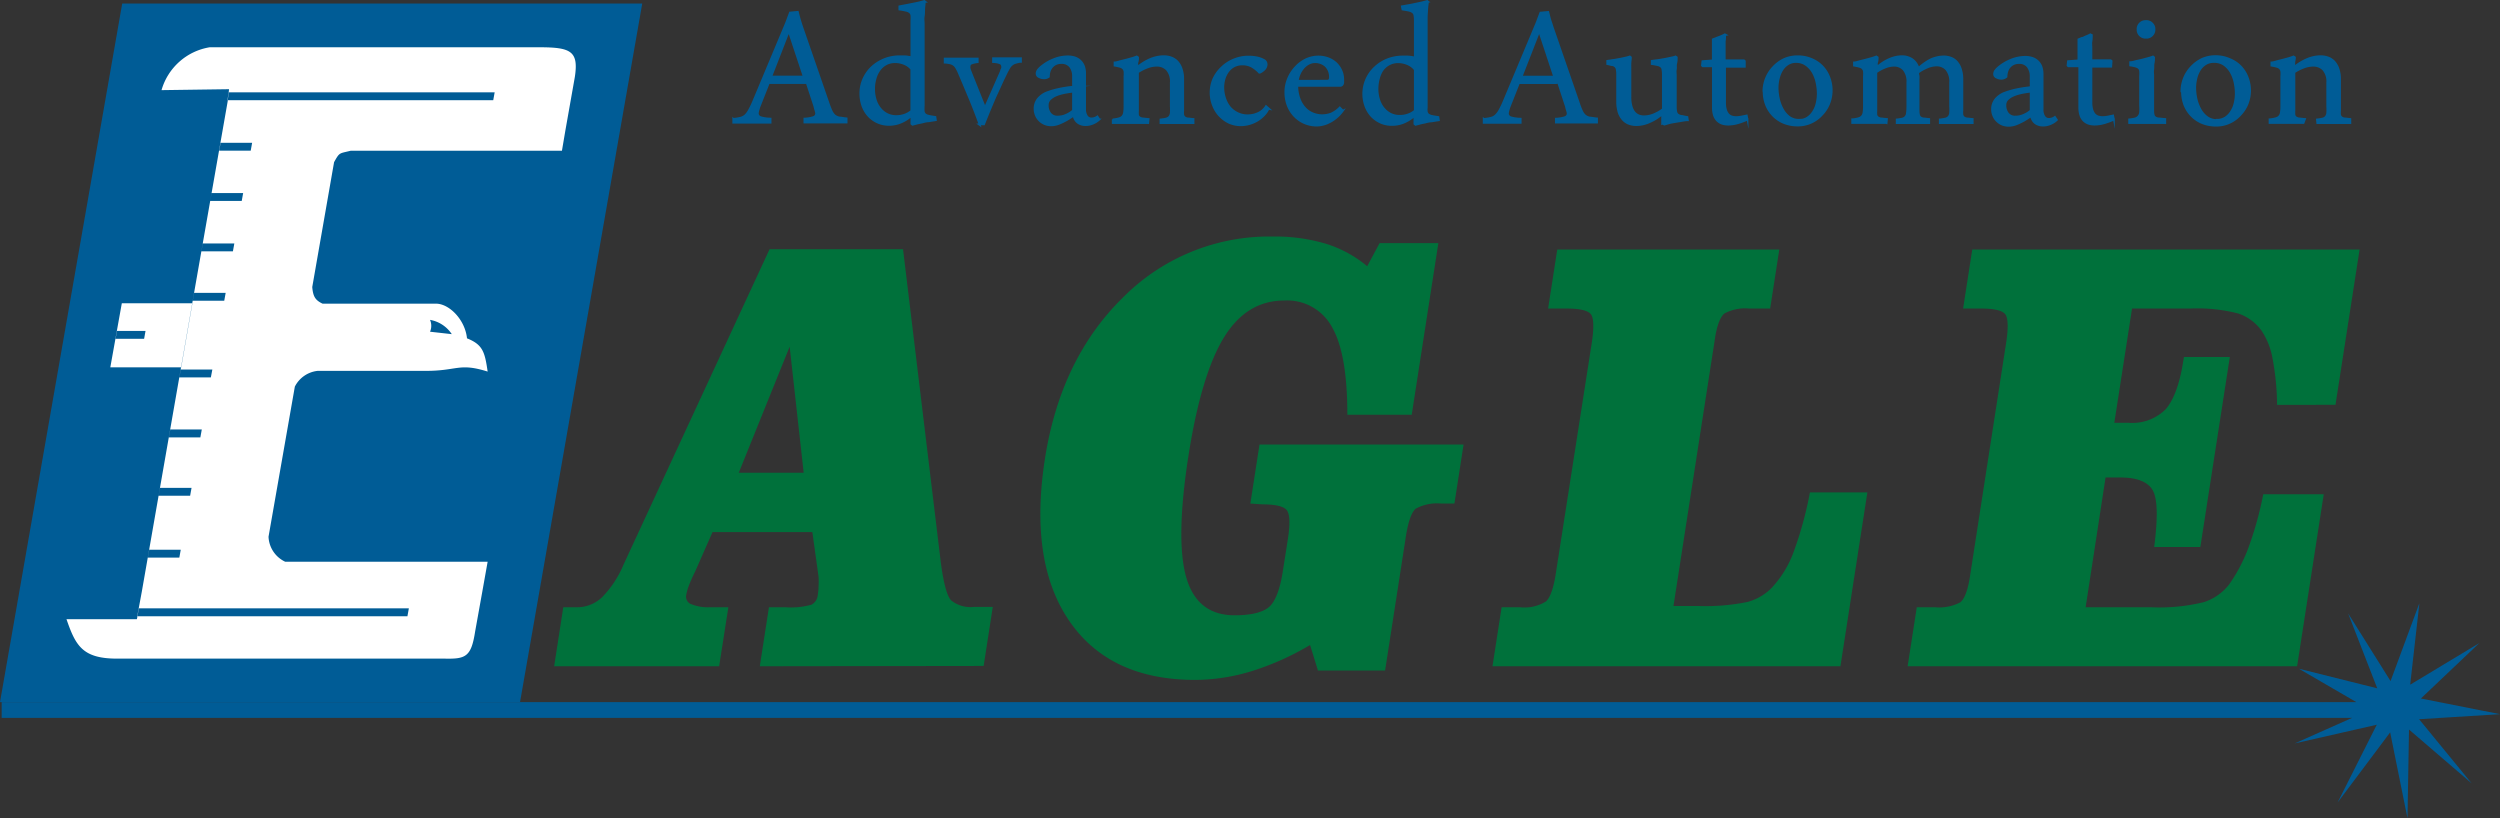 <svg viewBox="0 0 317.29 103.85" xmlns="http://www.w3.org/2000/svg"><rect x="0" y="0" width="317.29" height="103.85" fill="#333333" stroke="none"/><defs><style>.cls-1,.cls-4{fill:#005c96;}.cls-1,.cls-2,.cls-3,.cls-4{fill-rule:evenodd;}.cls-2{fill:#00713b;}.cls-3{fill:#fff;}.cls-4{stroke:#005c96;stroke-miterlimit:22.93;stroke-width:0.22px;}</style></defs><g data-name="Layer 2" id="Layer_2"><g data-name="ͼ" id="_"><polygon points="15.51 0.45 81.51 0.45 66 89.11 0 89.11 15.51 0.45" class="cls-1"></polygon><path d="M102,60l-1.78-16L93.76,60ZM96.43,84.56l1.16-7.49H99.7a9.53,9.53,0,0,0,3.3-.33,1.54,1.54,0,0,0,.79-1.25,7.14,7.14,0,0,0,.1-1.18,10,10,0,0,0,0-1.1l-.79-5.68H90.43L88.2,72.59a18.5,18.5,0,0,0-.8,1.81,6.17,6.17,0,0,0-.32,1.2,1,1,0,0,0,.68,1.09,5.72,5.72,0,0,0,2.36.38h2.32l-1.17,7.49H70.33l1.16-7.49h1.74a4.59,4.59,0,0,0,3.18-1.27,13.08,13.08,0,0,0,2.74-4.17l18.52-40h16.94l4.8,39.8c.35,2.63.78,4.22,1.31,4.77a3.88,3.88,0,0,0,2.84.83H126l-1.16,7.49Zm62.26-20.65,1.16-7.49h25.9l-1.16,7.49h-1.67a5.64,5.64,0,0,0-3.24.65c-.54.44-1,1.73-1.3,3.84l-2.59,16.7h-8.52l-1-3.24a34.53,34.53,0,0,1-7.48,3.34,24.8,24.8,0,0,1-7.09,1.09q-10.87,0-16-7.5t-3.07-20.64q2-12.66,9.89-20.39a26.14,26.14,0,0,1,19-7.74,22.58,22.58,0,0,1,6.77.92,15.13,15.13,0,0,1,5.23,2.85l1.57-2.93h7.46l-3.38,21.78H171c0-5.09-.62-8.76-1.91-11.06A6.47,6.47,0,0,0,163,38.14c-3.19,0-5.73,1.56-7.65,4.67S151.89,51,150.81,58s-1.17,12.2-.23,15.37,3,4.72,6.11,4.72c2.05,0,3.49-.35,4.31-1s1.45-2.24,1.81-4.59l.63-4c.31-2,.27-3.24-.12-3.74s-1.42-.75-3.1-.75Zm67.13-32.24-1.16,7.49H222a5.53,5.53,0,0,0-3.13.62c-.54.41-1,1.57-1.26,3.49l-.06.38-5.16,33.26h3.14a26.55,26.55,0,0,0,6.24-.51,6.73,6.73,0,0,0,3.13-1.84,13.38,13.38,0,0,0,2.7-4.4,46.81,46.81,0,0,0,2.11-7.67H237l-3.42,22.07H189.42l1.16-7.49h2.35a5.14,5.14,0,0,0,3.28-.74c.54-.48,1-1.76,1.29-3.82L202,43.65c.32-2,.28-3.31-.1-3.78s-1.4-.71-3.07-.71h-2.35l1.16-7.49Zm73.65,0-3.06,19.71H289a33.8,33.8,0,0,0-.6-6A9.2,9.2,0,0,0,287,41.93a6,6,0,0,0-2.92-2.14,20.62,20.62,0,0,0-6.09-.63h-7.4l-2.25,14.5h1.81a6,6,0,0,0,4.72-1.73c1-1.16,1.78-3.21,2.23-6.16l.08-.46H283l-3.74,24.11h-5.86c.48-3.69.43-6.08-.17-7.17s-2-1.65-4.13-1.65h-1.87L264.7,77.07H273a23.49,23.49,0,0,0,6.74-.66,6.68,6.68,0,0,0,3.17-2.23,20.49,20.49,0,0,0,2.43-4.61,43.48,43.48,0,0,0,1.9-6.84h7.68l-3.38,21.83H242.11l1.16-7.49h2.35a5.68,5.68,0,0,0,3.16-.62c.55-.4,1-1.6,1.28-3.54l.06-.4,4.47-28.86c.32-2,.28-3.31-.1-3.78s-1.4-.71-3.05-.71h-2.29l1.16-7.49Z" class="cls-2"></path><polygon points="307.25 88.65 317.29 90.64 307.02 91.28 313.69 99.42 305.74 92.59 305.55 103.85 303.35 92.95 296.68 101.85 301.65 91.98 291.24 94.35 298.52 91.11 0.21 91.11 0.21 89.11 299.06 89.11 291.76 84.87 301.71 87.36 298.01 77.84 303.4 86.44 307.06 76.55 305.89 86.9 314.67 81.61 307.25 88.65" class="cls-1"></polygon><path d="M24.41,38.49H15.46L14,46.62h9l1.42-8.13Zm-7,39.75.19-1L18,75.08l6.4-36.59L28.89,12.9l.18-1.58-8.57.12A7.64,7.64,0,0,1,26.61,6H68.45c4,0,5,.49,4.51,3.75l-1.22,6.9-.42,2.48-26.8,0c-1.49.37-1.41.18-2.12,1.45L39.63,36.43c.1,1.22.4,1.68,1.31,2.11h14.4c1.65,0,3.68,2,3.93,4.4,2,.8,2.26,1.71,2.62,4.22-3.68-1.16-3.82-.06-8-.09H40.31a3.68,3.68,0,0,0-2.89,2L34.08,68.12a3.67,3.67,0,0,0,2.11,3.17h25.7l-.69,3.87-.9,5c-.49,3.16-1.17,3.49-3.81,3.43H14.86c-4.38,0-5.26-1.63-6.42-5h8.93l.07-.31ZM54.58,40.6a1.9,1.9,0,0,1,0,1.5l2.76.31a4.17,4.17,0,0,0-2.74-1.81ZM29,11.72l-.12,1H62.6l.18-1ZM17.63,77.21l-.19,1H51.71l.18-1ZM28,18.12l-.18,1h4l.18-1ZM26.86,24.5l-.18,1h4l.18-1Zm-1.12,6.4-.18,1h4l.18-1Zm-1.1,6.27-.18,1h4l.18-1Zm-1.7,9.73-.18,1h4l.19-1Zm-1.33,7.61-.18,1h4l.18-1Zm-1.3,7.41-.18,1h4l.18-1Zm-1.37,7.85-.18,1h4l.18-1ZM14.85,42h3.62l-.18,1H14.67Z" class="cls-3"></path><path d="M102.31,10.54H97.58l-1.11,2.81a4.66,4.66,0,0,0-.29,1,.52.52,0,0,0,.36.52,4.57,4.57,0,0,0,1.26.18l0,.53H96.56l-1.31,0-1.09,0h-1.1l0-.5a4.73,4.73,0,0,0,.91-.14,1.37,1.37,0,0,0,.63-.33,2.78,2.78,0,0,0,.49-.69,11,11,0,0,0,.55-1.16l4.07-9.72c.12-.29.21-.54.29-.76s.17-.44.26-.69l1-.09c.11.46.22.88.34,1.26s.23.73.33,1l3.23,9.34a10.45,10.45,0,0,0,.39,1,1.86,1.86,0,0,0,.4.55,1.45,1.45,0,0,0,.59.26c.23,0,.54.08.91.11l0,.53H106l-1.46,0-1.22,0h-1.23l0-.5a4.38,4.38,0,0,0,1.14-.19.5.5,0,0,0,.35-.5,3.28,3.28,0,0,0-.09-.37,2.8,2.8,0,0,1-.12-.46l-1-3.05Zm-4.42-.83H102L100.11,4,97.89,9.71ZM117.37.23c0,.24-.05.53-.07.85s0,.65-.06,1,0,.63,0,.92,0,.51,0,.68v9.81a3.65,3.65,0,0,0,0,.65.59.59,0,0,0,.2.37,1.15,1.15,0,0,0,.47.19c.2.05.47.09.81.14l.06.41-.93.15c-.31,0-.6.1-.87.16s-.51.1-.72.16l-.45.12-.14-.12v-1a4.82,4.82,0,0,1-1.42.87,3.92,3.92,0,0,1-1.42.26,3.51,3.51,0,0,1-1.41-.28,3.59,3.59,0,0,1-1.16-.8,3.79,3.79,0,0,1-.78-1.25,4.56,4.56,0,0,1-.29-1.64,4.43,4.43,0,0,1,.4-1.9,4.68,4.68,0,0,1,1.07-1.49,5.18,5.18,0,0,1,3.53-1.35c.14,0,.35,0,.64,0a4.88,4.88,0,0,1,.84.13V2.58a3.67,3.67,0,0,0,0-.64.63.63,0,0,0-.21-.37,1.19,1.19,0,0,0-.48-.21,8.47,8.47,0,0,0-.84-.15l0-.41,1-.19,1-.2c.29-.06.54-.11.74-.17l.44-.12.14.11Zm-1.71,8.54a2.27,2.27,0,0,0-.93-.66,3,3,0,0,0-1.11-.22,2.38,2.38,0,0,0-1.19.29,2.51,2.51,0,0,0-.83.76,3.19,3.19,0,0,0-.49,1.09,4.47,4.47,0,0,0-.17,1.27,4.57,4.57,0,0,0,.18,1.29,3.18,3.18,0,0,0,.54,1.09,2.68,2.68,0,0,0,.88.76,2.48,2.48,0,0,0,1.2.29,3.06,3.06,0,0,0,1.08-.18,2.88,2.88,0,0,0,.84-.48V8.77Zm8.69,7.1c-.41-1.15-.84-2.26-1.29-3.34s-.89-2.13-1.35-3.2a4.43,4.43,0,0,0-.34-.69,1.14,1.14,0,0,0-.8-.6,4.52,4.52,0,0,0-.68-.09l0-.52h4.2l0,.46a3,3,0,0,0-.8.18.35.35,0,0,0-.23.34.79.79,0,0,0,0,.28,3.79,3.79,0,0,0,.12.36l1.83,4.58L127.05,9c0-.12.09-.24.13-.34a.91.91,0,0,0,0-.26.42.42,0,0,0-.25-.36,2.58,2.58,0,0,0-.9-.16l0-.49h3.55l0,.46c-.28,0-.51.09-.68.13a1.2,1.2,0,0,0-.45.23,1.4,1.4,0,0,0-.35.4c-.1.17-.23.4-.37.69s-.36.73-.57,1.19-.45,1-.69,1.51-.5,1.15-.77,1.79-.53,1.3-.81,2l-.65,0ZM136.18,11a1.54,1.54,0,0,0,0-.24V9.7a2,2,0,0,0-.35-1.21A1.33,1.33,0,0,0,134.71,8a1.59,1.59,0,0,0-.72.15,1.57,1.57,0,0,0-.49.39,1.66,1.66,0,0,0-.29.56,2.37,2.37,0,0,0-.09.65,1,1,0,0,1-.64.19,1.36,1.36,0,0,1-.62-.16.48.48,0,0,1-.3-.46.79.79,0,0,1,.18-.47,2.69,2.69,0,0,1,.48-.47,5.71,5.71,0,0,1,1.39-.82,4.86,4.86,0,0,1,1.9-.41,3,3,0,0,1,.86.12,1.92,1.92,0,0,1,.7.39,1.86,1.86,0,0,1,.48.68,2.7,2.7,0,0,1,.17,1c0,.58,0,1.24,0,2s0,1.59,0,2.51a1.55,1.55,0,0,0,.22.87.67.67,0,0,0,.6.31,1.3,1.3,0,0,0,.74-.26l.26.39a2.63,2.63,0,0,1-.8.52,2.38,2.38,0,0,1-1,.2,1.68,1.68,0,0,1-.92-.27,1.37,1.37,0,0,1-.56-.92l-.45.29a6.19,6.19,0,0,1-.7.41,6.31,6.31,0,0,1-.83.37,2.68,2.68,0,0,1-.85.15,2.18,2.18,0,0,1-.87-.17,2,2,0,0,1-.67-.46,2,2,0,0,1-.44-.68,2.15,2.15,0,0,1-.15-.8,2,2,0,0,1,.42-1.26,2.82,2.82,0,0,1,1.12-.81,11.69,11.69,0,0,1,1.36-.41,16.36,16.36,0,0,1,2-.32Zm0,3c0-.4,0-.8,0-1.18s0-.77,0-1.17c-.26,0-.52.06-.79.1s-.52.1-.78.17a4.3,4.3,0,0,0-.71.26,2.27,2.27,0,0,0-.56.37,1,1,0,0,0-.36.82,1.62,1.62,0,0,0,.31,1,1.12,1.12,0,0,0,1,.42,2.43,2.43,0,0,0,1-.22,3.32,3.32,0,0,0,.92-.58Zm9.4,1.62h-1l-1.25,0-1.11,0h-1l0-.47a3.92,3.92,0,0,0,.77-.13.9.9,0,0,0,.46-.26,1,1,0,0,0,.21-.5,5.21,5.21,0,0,0,.05-.87V9.68a3.48,3.48,0,0,0,0-.63.68.68,0,0,0-.18-.36.81.81,0,0,0-.39-.21q-.27-.08-.69-.15l0-.41c.24,0,.5-.1.76-.17l.8-.2.72-.2c.22-.07.4-.13.54-.19l.17.12c0,.2,0,.4-.07.6s0,.4,0,.6a6.44,6.44,0,0,1,1.64-1,4.5,4.5,0,0,1,1.66-.35,2.83,2.83,0,0,1,1,.17,2,2,0,0,1,.78.52,2.59,2.59,0,0,1,.52.91,4,4,0,0,1,.2,1.34V14a2.75,2.75,0,0,0,0,.55.56.56,0,0,0,.18.32.74.74,0,0,0,.4.16c.18,0,.42.05.73.07l0,.53h-1l-1.23,0-1.07,0h-.9l0-.47a6,6,0,0,0,.71-.11.86.86,0,0,0,.42-.24,1,1,0,0,0,.18-.47,6.42,6.42,0,0,0,0-.85v-3a2.26,2.26,0,0,0-.51-1.65,1.73,1.73,0,0,0-1.27-.5,3.38,3.38,0,0,0-1.16.22,5.85,5.85,0,0,0-1.22.62V14a4,4,0,0,0,0,.55.45.45,0,0,0,.18.32.86.86,0,0,0,.42.16c.18,0,.43.05.75.07l-.05.53ZM161,13.81a3.08,3.08,0,0,1-.63.88,4.13,4.13,0,0,1-.85.66,4.42,4.42,0,0,1-1,.41,4.13,4.13,0,0,1-1,.14,3.68,3.68,0,0,1-1.57-.33,4,4,0,0,1-2-2.19A4.44,4.44,0,0,1,154,10a4.71,4.71,0,0,1,1.07-1.47,4.93,4.93,0,0,1,3.39-1.35,5.17,5.17,0,0,1,1,.09,3.11,3.11,0,0,1,.94.33.59.59,0,0,1,.28.26.8.8,0,0,1,.08.33,1,1,0,0,1-.2.54,1.9,1.9,0,0,1-.66.5h-.08a4,4,0,0,0-1-.79,2.39,2.39,0,0,0-1.13-.26,2.17,2.17,0,0,0-1.81.89,3.17,3.17,0,0,0-.46.92,3.92,3.92,0,0,0-.16,1.08,4.33,4.33,0,0,0,.21,1.35,3.63,3.63,0,0,0,.59,1.14,3.05,3.05,0,0,0,1,.78,2.86,2.86,0,0,0,1.3.29,3.17,3.17,0,0,0,1.32-.29,2.27,2.27,0,0,0,1-.88l.42.37Zm9.46.22a4.81,4.81,0,0,1-.95,1,4.32,4.32,0,0,1-.93.57,3.41,3.41,0,0,1-.82.27,3.06,3.06,0,0,1-.58.07,3.88,3.88,0,0,1-2.93-1.23,4.09,4.09,0,0,1-.83-1.34,4.62,4.62,0,0,1-.29-1.63,4.38,4.38,0,0,1,.35-1.78,4.69,4.69,0,0,1,.93-1.44,4.3,4.3,0,0,1,1.34-1,3.73,3.73,0,0,1,1.56-.35,3.61,3.61,0,0,1,1.23.21,3.09,3.09,0,0,1,1,.59,3,3,0,0,1,.68.93,2.79,2.79,0,0,1,.26,1.21v.4c-.05.26-.18.39-.4.39h-5.43a4.73,4.73,0,0,0,.31,1.7,3.44,3.44,0,0,0,.73,1.16,2.73,2.73,0,0,0,1,.65,3.12,3.12,0,0,0,1.11.21,3.26,3.26,0,0,0,1.12-.2,3.41,3.41,0,0,0,1.12-.79l.4.41Zm-2.13-3.79c.19,0,.32,0,.37-.11a.56.56,0,0,0,.09-.36,2,2,0,0,0-.13-.73,1.84,1.84,0,0,0-.37-.6,1.7,1.7,0,0,0-.61-.4,2,2,0,0,0-.8-.15,1.73,1.73,0,0,0-.69.16,2.34,2.34,0,0,0-.65.46,3,3,0,0,0-.52.74,3.28,3.28,0,0,0-.31,1Zm12.89-10c0,.24-.06.53-.08.85l-.06,1c0,.32,0,.63,0,.92s0,.51,0,.68v9.81a3.48,3.48,0,0,0,0,.65.59.59,0,0,0,.2.37,1.1,1.1,0,0,0,.46.19c.2.05.48.09.82.14l.06.41-.93.15c-.32,0-.61.1-.88.16a7,7,0,0,0-.71.16l-.45.12-.14-.12v-1a5,5,0,0,1-1.42.87,4,4,0,0,1-1.43.26,3.51,3.51,0,0,1-1.41-.28,3.71,3.71,0,0,1-1.16-.8,3.79,3.79,0,0,1-.78-1.25,4.6,4.6,0,0,1,1.19-5,5,5,0,0,1,1.58-1,5.28,5.28,0,0,1,2-.36c.13,0,.34,0,.63,0a5,5,0,0,1,.85.13V2.58a3.52,3.52,0,0,0-.05-.64.58.58,0,0,0-.21-.37,1.21,1.21,0,0,0-.47-.21q-.31-.07-.84-.15L177.91.8,179,.61l.95-.2c.3-.06.54-.11.75-.17l.44-.12.14.11Zm-1.71,8.54a2.3,2.3,0,0,0-.94-.66,3,3,0,0,0-1.1-.22,2.36,2.36,0,0,0-1.19.29,2.45,2.45,0,0,0-.84.76A3.39,3.39,0,0,0,175,10a4.86,4.86,0,0,0-.17,1.27,4.57,4.57,0,0,0,.18,1.29,3.18,3.18,0,0,0,.54,1.09,2.78,2.78,0,0,0,.88.76,2.52,2.52,0,0,0,1.21.29,3.06,3.06,0,0,0,1.08-.18,2.88,2.88,0,0,0,.84-.48V8.77Zm18,1.77h-4.73l-1.11,2.81a4.66,4.66,0,0,0-.29,1,.53.53,0,0,0,.35.52,4.73,4.73,0,0,0,1.27.18l0,.53H191.8l-1.31,0-1.09,0h-1.1l0-.5a4.73,4.73,0,0,0,.91-.14,1.29,1.29,0,0,0,.62-.33,2.56,2.56,0,0,0,.5-.69,11,11,0,0,0,.55-1.16l4.07-9.72c.12-.29.21-.54.29-.76s.17-.44.26-.69l1-.09c.11.46.21.88.34,1.26s.23.73.33,1l3.23,9.34a8.27,8.27,0,0,0,.39,1,1.7,1.7,0,0,0,.4.55,1.41,1.41,0,0,0,.58.26c.24,0,.55.08.92.11l0,.53h-1.32l-1.46,0-1.22,0h-1.23l0-.5a4.39,4.39,0,0,0,1.15-.19.5.5,0,0,0,.35-.5,3.28,3.28,0,0,0-.09-.37,2.8,2.8,0,0,1-.12-.46l-1-3.05Zm-4.42-.83h4.15L195.35,4l-2.22,5.69Zm17.86,6c0-.17,0-.37,0-.61s0-.43,0-.6a5.93,5.93,0,0,1-1.6,1,4.08,4.08,0,0,1-1.64.37,2.8,2.8,0,0,1-1-.17,1.93,1.93,0,0,1-.77-.54,2.6,2.6,0,0,1-.52-.93,4.71,4.71,0,0,1-.18-1.38V9.46a3.48,3.48,0,0,0-.05-.63.64.64,0,0,0-.17-.36.73.73,0,0,0-.38-.2c-.17,0-.39-.09-.66-.14l0-.41.9-.13.84-.15.68-.15a3.93,3.93,0,0,0,.45-.13l.14.11c0,.24-.05.5-.06.77s0,.54,0,.8,0,.5,0,.74,0,.43,0,.61v2.14a4.2,4.2,0,0,0,.14,1.15,2.18,2.18,0,0,0,.36.75,1.45,1.45,0,0,0,.55.41,1.85,1.85,0,0,0,.67.12,3.21,3.21,0,0,0,1.22-.25,5.18,5.18,0,0,0,1.17-.66V9.46a3.48,3.48,0,0,0-.05-.63.54.54,0,0,0-.18-.36.82.82,0,0,0-.43-.2,7.42,7.42,0,0,0-.75-.14l0-.41,1-.13.89-.16.7-.15a2,2,0,0,0,.43-.12l.16.11c0,.24,0,.5-.07.77s0,.54-.05.79,0,.51,0,.74,0,.44,0,.61v3.34a3.44,3.44,0,0,0,.05.64.63.63,0,0,0,.19.36,1.06,1.06,0,0,0,.44.19c.19,0,.45.09.79.14l.06.41c-.29,0-.58.06-.89.11l-.86.14c-.28.05-.52.1-.74.16l-.51.15L211,15.7Zm8-11.27c0,.23,0,.5-.05.8l0,.91c0,.3,0,.59,0,.85s0,.48,0,.64l2.44,0,.11.1,0,.73h-2.51V13a3.22,3.22,0,0,0,.11.91,1.51,1.51,0,0,0,.3.58,1.09,1.09,0,0,0,.45.29,2,2,0,0,0,.56.08,3.9,3.9,0,0,0,.65-.07l.68-.14.1.53a8.51,8.51,0,0,1-1.2.45,4.69,4.69,0,0,1-1.25.19,2.63,2.63,0,0,1-.76-.11,1.63,1.63,0,0,1-.62-.37,1.74,1.74,0,0,1-.42-.67,3.17,3.17,0,0,1-.15-1V12.44c0-.38,0-.89,0-1.53V8.42h-1.29l-.1-.1.06-.56,1.32-.1V6.46c0-.25,0-.49,0-.75s0-.49,0-.72c.15-.06.3-.11.45-.18l.45-.17.38-.16.25-.13.15.08Zm4.85,7.19a4.65,4.65,0,0,1,.34-1.74,4.53,4.53,0,0,1,.92-1.41,4.57,4.57,0,0,1,1.37-1,4.2,4.2,0,0,1,1.7-.35,4.4,4.4,0,0,1,1.77.34,4,4,0,0,1,1.37.91,4.08,4.08,0,0,1,.88,1.37,4.64,4.64,0,0,1,0,3.41,4.36,4.36,0,0,1-.92,1.41,4.1,4.1,0,0,1-1.38,1,4,4,0,0,1-1.69.35,4.59,4.59,0,0,1-1.78-.33,4.09,4.09,0,0,1-1.36-.92,4.14,4.14,0,0,1-.88-1.36,4.63,4.63,0,0,1-.31-1.67Zm4.51,3.58a1.9,1.9,0,0,0,1.08-.3,2.51,2.51,0,0,0,.74-.78,3.24,3.24,0,0,0,.43-1.06,5.2,5.2,0,0,0,.14-1.17,6.81,6.81,0,0,0-.15-1.4,4.48,4.48,0,0,0-.48-1.3,3,3,0,0,0-.85-.95A2.12,2.12,0,0,0,228,7.87a1.91,1.91,0,0,0-1.09.29,2.28,2.28,0,0,0-.74.77,3.56,3.56,0,0,0-.42,1.06,5.2,5.2,0,0,0-.14,1.17,6.63,6.63,0,0,0,.16,1.37,4.87,4.87,0,0,0,.49,1.31,2.94,2.94,0,0,0,.85,1A2,2,0,0,0,228.35,15.2Z" class="cls-4"></path><path d="M239.39,15.61h-1l-1.26,0-1.11,0h-.95l0-.47a3.92,3.92,0,0,0,.77-.13.9.9,0,0,0,.46-.26.92.92,0,0,0,.21-.5,5.21,5.21,0,0,0,.05-.87V9.68a3.48,3.48,0,0,0,0-.63.68.68,0,0,0-.18-.36.81.81,0,0,0-.39-.21q-.27-.08-.69-.15l0-.41c.24,0,.5-.1.77-.17l.79-.2.73-.2c.22-.07.4-.13.54-.19l.18.12c0,.2,0,.4-.07.6s0,.4,0,.6a5.86,5.86,0,0,1,1.56-1,4.12,4.12,0,0,1,1.58-.35,2.38,2.38,0,0,1,1.27.35,2.15,2.15,0,0,1,.84,1.14A7.07,7.07,0,0,1,245,7.55a4.15,4.15,0,0,1,1.7-.39,2.59,2.59,0,0,1,.92.17,1.85,1.85,0,0,1,.75.52,2.56,2.56,0,0,1,.5.91,4.32,4.32,0,0,1,.19,1.34V14a2.75,2.75,0,0,0,0,.55.56.56,0,0,0,.18.32.78.78,0,0,0,.4.16c.19,0,.42.05.73.07l0,.53h-1l-1.22,0-1.06,0h-.9l0-.47a6,6,0,0,0,.71-.11.86.86,0,0,0,.42-.24,1,1,0,0,0,.18-.47,6.42,6.42,0,0,0,0-.85v-3A2.36,2.36,0,0,0,247,8.81a1.61,1.61,0,0,0-1.22-.5,3.06,3.06,0,0,0-1.13.24,6,6,0,0,0-1.2.66c0,.13,0,.26.05.41a3,3,0,0,1,0,.43V14a2.64,2.64,0,0,0,.05.55.58.58,0,0,0,.17.32.82.82,0,0,0,.41.16c.18,0,.42.05.72.07l0,.53h-1l-1.22,0-1,0h-.91l0-.47a6.36,6.36,0,0,0,.71-.11.79.79,0,0,0,.41-.24.88.88,0,0,0,.18-.47,6.14,6.14,0,0,0,.05-.85v-3a2.36,2.36,0,0,0-.48-1.65,1.6,1.6,0,0,0-1.21-.5,3,3,0,0,0-1.08.22,5.23,5.23,0,0,0-1.16.62V14a4,4,0,0,0,0,.55.49.49,0,0,0,.18.32.9.9,0,0,0,.42.16c.18,0,.43.05.75.07l-.05.53ZM257.72,11a1.54,1.54,0,0,0,0-.24V9.7a2,2,0,0,0-.36-1.21A1.3,1.3,0,0,0,256.25,8a1.59,1.59,0,0,0-.72.15,1.57,1.57,0,0,0-.49.39,1.66,1.66,0,0,0-.29.56,2.37,2.37,0,0,0-.09.65A1,1,0,0,1,254,10a1.36,1.36,0,0,1-.62-.16.48.48,0,0,1-.3-.46.79.79,0,0,1,.18-.47,2.69,2.69,0,0,1,.48-.47,5.71,5.71,0,0,1,1.39-.82,4.86,4.86,0,0,1,1.9-.41,3,3,0,0,1,.86.12,1.92,1.92,0,0,1,.7.39,1.86,1.86,0,0,1,.48.68,2.7,2.7,0,0,1,.17,1c0,.58,0,1.24,0,2s0,1.59,0,2.51a1.55,1.55,0,0,0,.22.87.67.67,0,0,0,.6.31,1.3,1.3,0,0,0,.74-.26l.26.39a2.63,2.63,0,0,1-.8.52,2.38,2.38,0,0,1-1,.2,1.68,1.68,0,0,1-.92-.27,1.37,1.37,0,0,1-.56-.92l-.45.29a6.19,6.19,0,0,1-.7.41,7,7,0,0,1-.83.37,2.72,2.72,0,0,1-.85.15,2.26,2.26,0,0,1-.88-.17,2.06,2.06,0,0,1-.66-.46,1.9,1.9,0,0,1-.44-.68,2.15,2.15,0,0,1-.15-.8,2,2,0,0,1,.42-1.26,2.82,2.82,0,0,1,1.12-.81,11.69,11.69,0,0,1,1.36-.41,16.36,16.36,0,0,1,2-.32Zm0,3c0-.4,0-.8,0-1.18s0-.77,0-1.17c-.26,0-.53.06-.79.1s-.52.1-.78.17a4.3,4.3,0,0,0-.71.26,2.27,2.27,0,0,0-.56.37,1,1,0,0,0-.36.82,1.62,1.62,0,0,0,.31,1,1.12,1.12,0,0,0,1,.42,2.35,2.35,0,0,0,1-.22,3.22,3.22,0,0,0,.93-.58Zm7.77-9.56c0,.23,0,.5-.05.8s0,.61,0,.91,0,.59,0,.85,0,.48,0,.64l2.44,0,.12.1-.05.73h-2.51V13a3.22,3.22,0,0,0,.11.91,1.67,1.67,0,0,0,.3.58,1.09,1.09,0,0,0,.45.29,2,2,0,0,0,.56.08,3.9,3.9,0,0,0,.66-.07l.67-.14.1.53a8.07,8.07,0,0,1-1.2.45,4.62,4.62,0,0,1-1.24.19,2.7,2.7,0,0,1-.77-.11,1.71,1.71,0,0,1-.62-.37,1.74,1.74,0,0,1-.42-.67,3.17,3.17,0,0,1-.15-1V12.44c0-.38,0-.89,0-1.53V8.42H262.5l-.1-.1.06-.56,1.32-.1V5.71c0-.25,0-.49,0-.72l.44-.18c.16,0,.3-.11.45-.17l.38-.16.25-.13.16.08Zm9.19,11.18h-1.11l-1.33,0-1.09,0h-.93l0-.47a4.91,4.91,0,0,0,.75-.12.86.86,0,0,0,.43-.27.92.92,0,0,0,.21-.5,6.3,6.3,0,0,0,0-.86V9.63a3.48,3.48,0,0,0,0-.63.58.58,0,0,0-.17-.35.94.94,0,0,0-.4-.2,4.84,4.84,0,0,0-.69-.14l0-.42c.3,0,.59-.12.89-.18s.59-.13.85-.2.49-.13.7-.19a3.31,3.31,0,0,0,.46-.16l.14.11c0,.24,0,.5-.06.77s0,.53-.05.79,0,.51,0,.75,0,.43,0,.6V14a2.64,2.64,0,0,0,.05.55.52.52,0,0,0,.19.32.94.94,0,0,0,.45.16c.2,0,.48.05.84.07l0,.53ZM271.29,3.73a1,1,0,0,1,.29-.76,1,1,0,0,1,.77-.3,1,1,0,0,1,.79.3,1,1,0,0,1,.3.76,1,1,0,0,1-.3.76,1,1,0,0,1-.79.3,1,1,0,0,1-.77-.3,1,1,0,0,1-.29-.76Zm5.56,7.89a4.65,4.65,0,0,1,.34-1.74,4.53,4.53,0,0,1,.92-1.41,4.57,4.57,0,0,1,1.37-1,4.2,4.2,0,0,1,1.7-.35A4.4,4.4,0,0,1,283,7.5a4,4,0,0,1,1.37.91,4.08,4.08,0,0,1,.88,1.37,4.64,4.64,0,0,1,0,3.41,4.36,4.36,0,0,1-.92,1.41,4.1,4.1,0,0,1-1.38,1,4,4,0,0,1-1.69.35,4.59,4.59,0,0,1-1.78-.33,4.09,4.09,0,0,1-1.36-.92,4.14,4.14,0,0,1-.88-1.36,4.63,4.63,0,0,1-.31-1.67Zm4.51,3.58a1.9,1.9,0,0,0,1.08-.3,2.4,2.4,0,0,0,.74-.78,3.24,3.24,0,0,0,.43-1.06,5.2,5.2,0,0,0,.14-1.17,6.81,6.81,0,0,0-.15-1.4,4.48,4.48,0,0,0-.48-1.3,3,3,0,0,0-.85-.95A2.12,2.12,0,0,0,281,7.87a1.91,1.91,0,0,0-1.09.29,2.28,2.28,0,0,0-.74.77,3.56,3.56,0,0,0-.42,1.06,5.2,5.2,0,0,0-.14,1.17,6.63,6.63,0,0,0,.16,1.37,4.87,4.87,0,0,0,.49,1.31,2.94,2.94,0,0,0,.85,1,2,2,0,0,0,1.25.39Zm11,.41h-1l-1.26,0-1.11,0h-.95l0-.47a3.92,3.92,0,0,0,.77-.13.9.9,0,0,0,.46-.26.92.92,0,0,0,.21-.5,5.21,5.21,0,0,0,.05-.87V9.68a3.48,3.48,0,0,0,0-.63.68.68,0,0,0-.18-.36.81.81,0,0,0-.39-.21q-.27-.08-.69-.15l0-.41c.24,0,.5-.1.77-.17l.79-.2.72-.2c.22-.07.4-.13.54-.19l.18.12c0,.2-.06.4-.08.6s0,.4,0,.6a6.32,6.32,0,0,1,1.65-1,4.45,4.45,0,0,1,1.65-.35,2.78,2.78,0,0,1,1,.17,2,2,0,0,1,.78.52,2.59,2.59,0,0,1,.52.91,4,4,0,0,1,.2,1.34V14a2.75,2.75,0,0,0,0,.55.56.56,0,0,0,.18.32.78.78,0,0,0,.4.16c.18,0,.42.05.73.07l0,.53h-1l-1.23,0-1.07,0h-.9l-.05-.47a6,6,0,0,0,.71-.11.86.86,0,0,0,.42-.24,1,1,0,0,0,.18-.47,6.42,6.42,0,0,0,0-.85v-3a2.26,2.26,0,0,0-.51-1.65,1.73,1.73,0,0,0-1.27-.5,3.43,3.43,0,0,0-1.16.22,5.85,5.85,0,0,0-1.22.62V14a4,4,0,0,0,0,.55.49.49,0,0,0,.18.32.9.9,0,0,0,.42.16c.18,0,.43.05.75.07Z" class="cls-4"></path></g></g></svg>